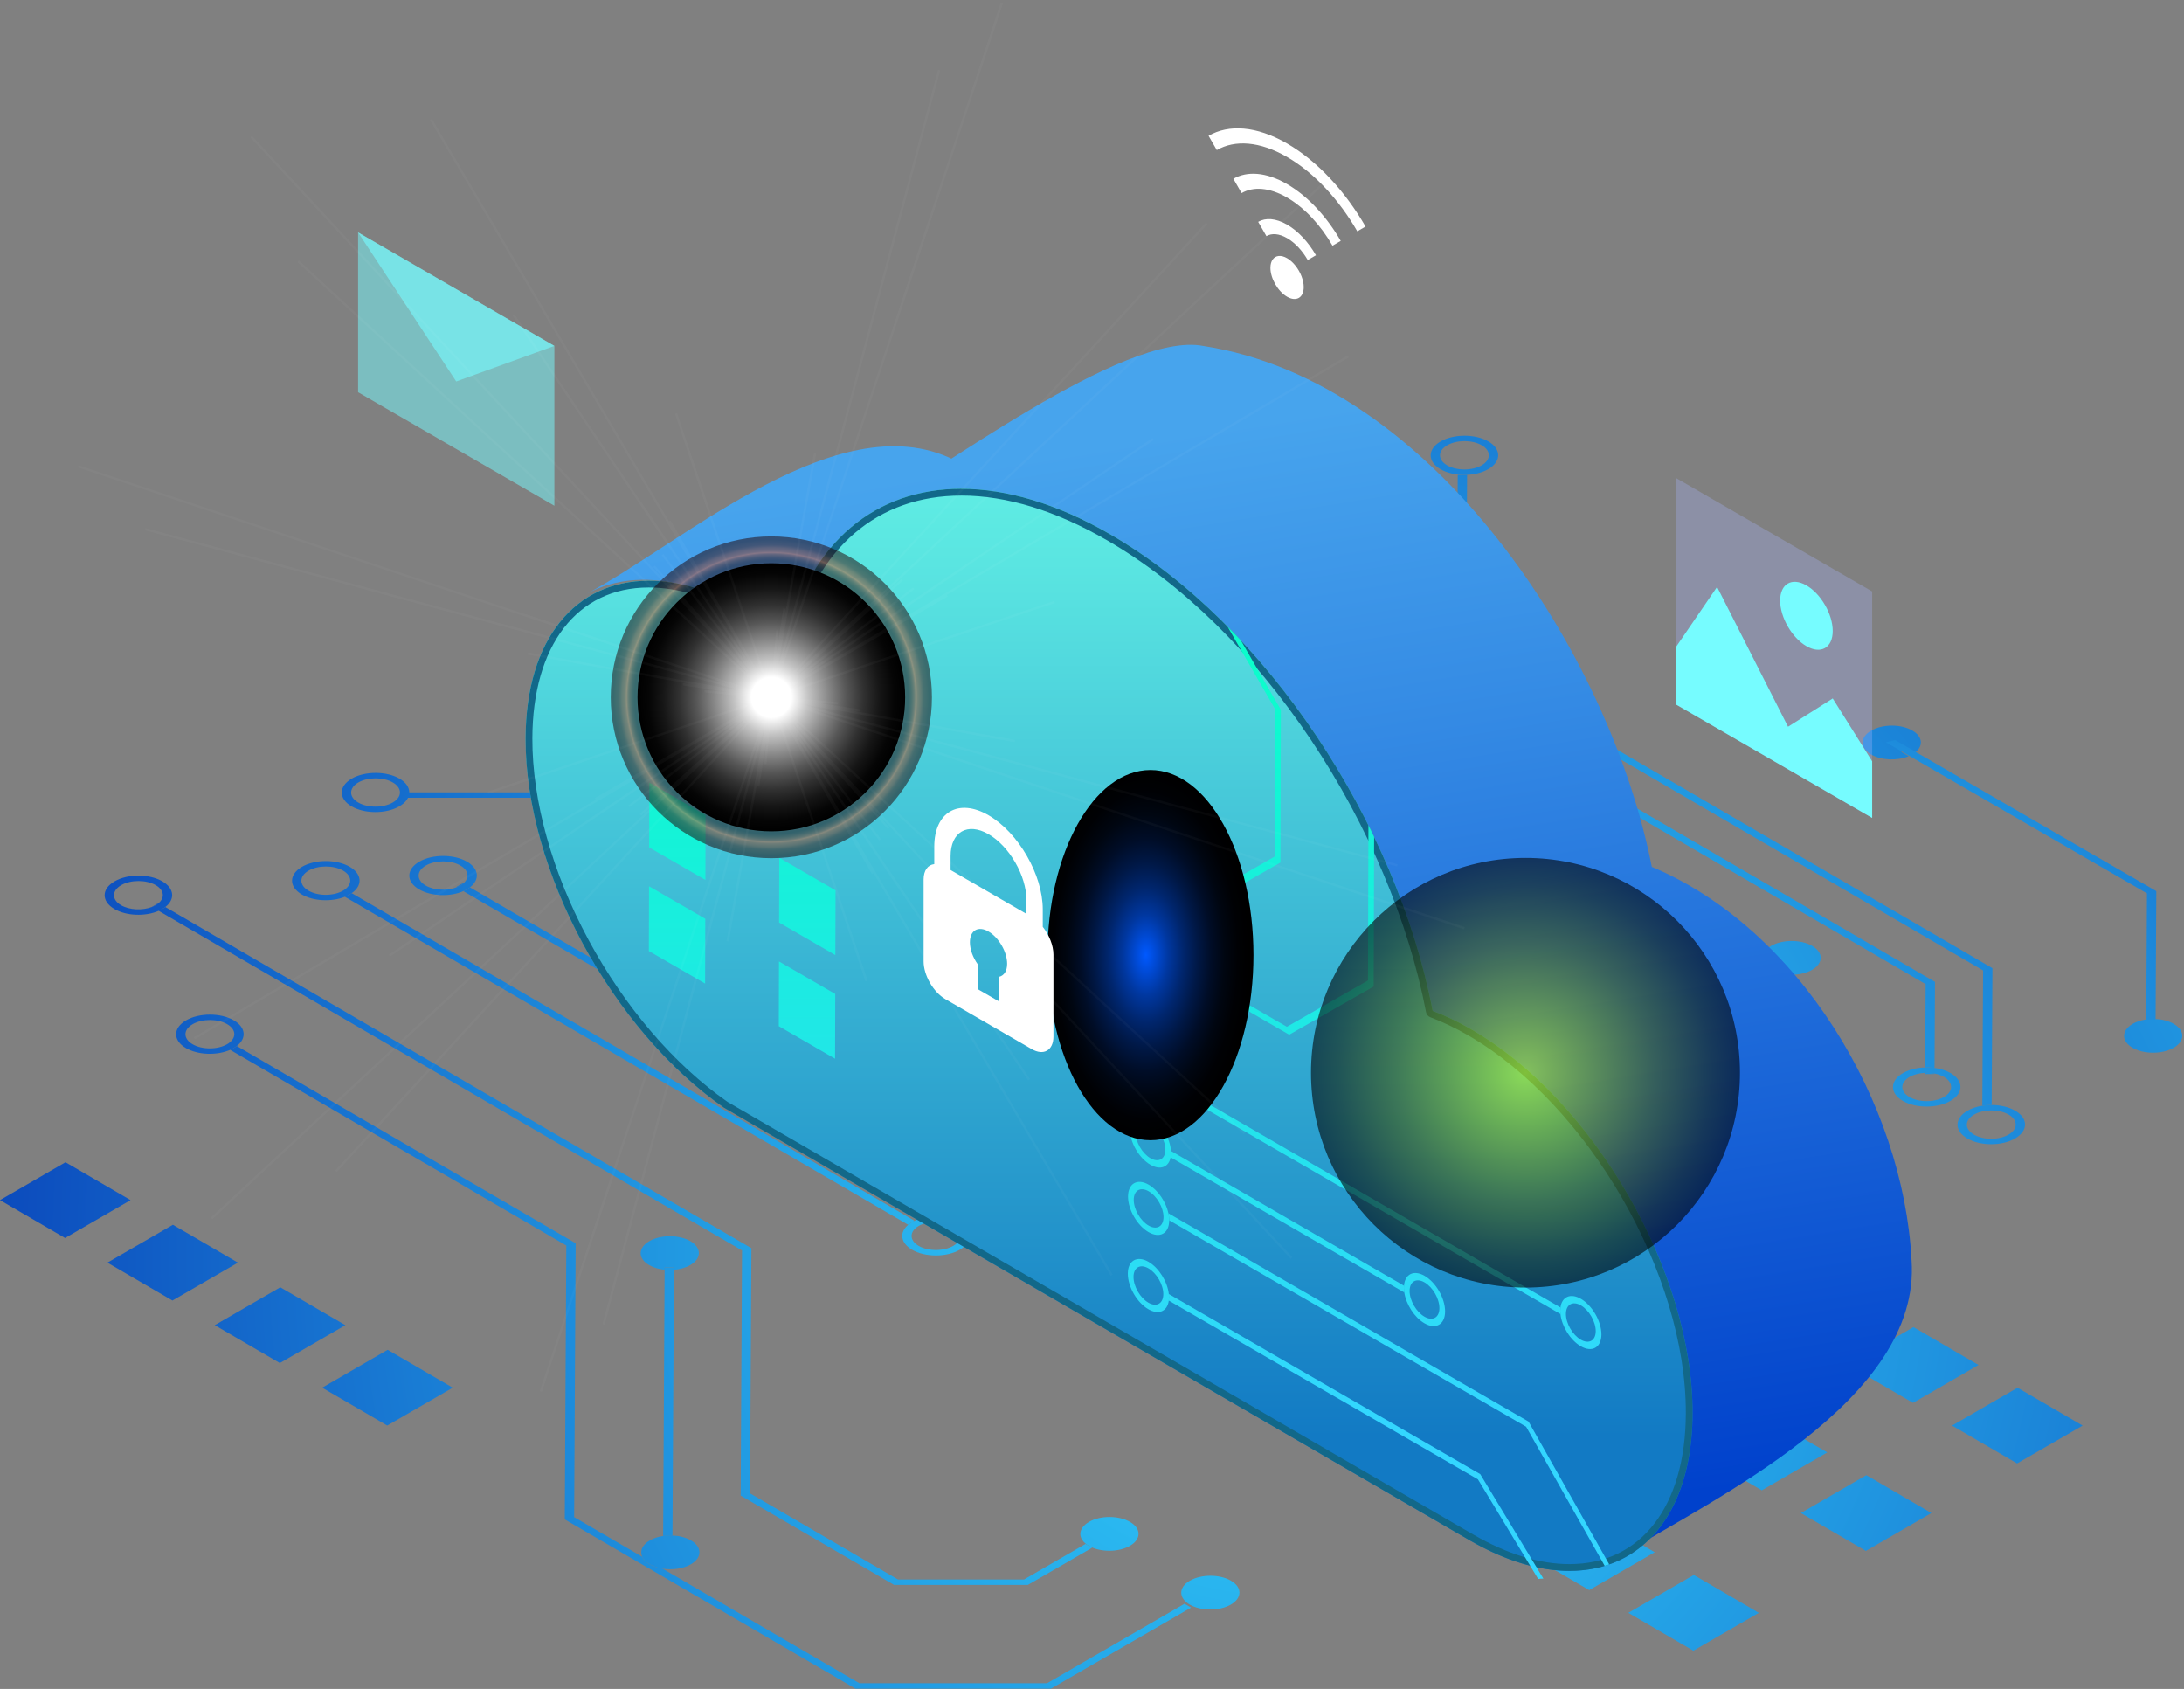 <svg width="723" height="559" viewBox="0 0 723 559" fill="none" xmlns="http://www.w3.org/2000/svg">
<rect x="0" y="0" width="723" height="559" fill="#808080" stroke="none"/>
<path d="M215.825 283.754C215.55 282.351 214.492 280.993 212.651 279.925C208.3 277.396 201.214 277.396 196.84 279.925C192.458 282.455 192.443 286.567 196.787 289.097C201.132 291.627 208.225 291.627 212.599 289.097C214.335 288.097 215.386 286.843 215.751 285.545C215.915 284.948 215.937 284.343 215.825 283.754ZM210.416 287.828C207.249 289.656 202.123 289.656 198.978 287.828C195.834 286 195.849 283.022 199.015 281.187C202.175 279.358 207.309 279.358 210.453 281.194C213.598 283.022 213.583 286 210.416 287.828Z" fill="url(#paint0_radial_84_23398)"/>
<path d="M500.806 378.273C496.693 375.878 490.106 375.759 485.709 377.9C485.463 378.02 485.218 378.147 484.987 378.273C484.472 378.572 484.018 378.893 483.623 379.229C480.672 381.751 481.105 385.221 484.934 387.452C489.286 389.982 496.38 389.982 500.753 387.452C505.127 384.922 505.15 380.803 500.806 378.273ZM498.578 386.184C495.411 388.012 490.284 388.012 487.133 386.184C483.996 384.355 484.011 381.378 487.17 379.549C490.337 377.714 495.471 377.714 498.615 379.542C501.759 381.378 501.744 384.355 498.578 386.184Z" fill="url(#paint1_radial_84_23398)"/>
<path d="M548.71 341.431C549.12 341.603 549.514 341.797 549.887 342.013C550.26 342.23 550.595 342.461 550.893 342.7L587.352 321.618L586.257 320.984L585.169 320.35L548.71 341.431Z" fill="url(#paint2_radial_84_23398)"/>
<path d="M362.987 191.04C359.21 193.226 359.195 196.764 362.95 198.943C366.698 201.129 372.793 201.129 376.571 198.943C380.349 196.756 380.371 193.219 376.623 191.04C372.875 188.853 366.765 188.853 362.995 191.04H362.987Z" fill="url(#paint3_radial_84_23398)"/>
<path d="M586.309 313.081C582.531 315.268 582.516 318.805 586.256 320.984C590.004 323.17 596.114 323.17 599.885 320.984C603.663 318.797 603.678 315.26 599.93 313.074C596.182 310.895 590.079 310.895 586.309 313.074V313.081Z" fill="url(#paint4_radial_84_23398)"/>
<path d="M536.273 342.013C532.496 344.2 532.481 347.737 536.221 349.916C539.969 352.103 546.079 352.103 549.85 349.916C553.247 347.953 553.598 344.886 550.893 342.7C550.595 342.461 550.259 342.23 549.887 342.013C549.514 341.797 549.119 341.603 548.71 341.431C544.954 339.857 539.671 340.051 536.266 342.013H536.273Z" fill="url(#paint5_radial_84_23398)"/>
<path d="M637.305 355.095V355.498H640.39V355.326C639.391 355.132 638.341 355.058 637.305 355.102V355.095Z" fill="url(#paint6_radial_84_23398)"/>
<path d="M667.132 367.624C664.986 366.378 662.162 365.744 659.331 365.729C658.295 365.729 657.252 365.804 656.239 365.968C654.435 366.251 652.737 366.811 651.321 367.624C646.947 370.154 646.925 374.274 651.269 376.803C655.613 379.333 662.706 379.333 667.08 376.803C671.454 374.274 671.476 370.154 667.132 367.624ZM664.904 375.535C661.738 377.363 656.604 377.363 653.459 375.535C650.322 373.706 650.337 370.729 653.504 368.901C656.663 367.072 661.797 367.072 664.934 368.901C668.086 370.729 668.064 373.706 664.904 375.535Z" fill="url(#paint7_radial_84_23398)"/>
<path d="M428.216 162.473C427.903 162.235 427.567 162.011 427.202 161.794C426.83 161.578 426.442 161.384 426.032 161.205C421.666 159.287 415.392 159.481 411.391 161.794C407.009 164.324 406.994 168.436 411.339 170.966C415.683 173.495 422.776 173.495 427.15 170.966C431.159 168.652 431.509 165.011 428.216 162.473ZM424.967 169.697C421.8 171.525 416.674 171.525 413.529 169.697C410.385 167.869 410.4 164.891 413.566 163.063C416.726 161.235 421.86 161.235 425.004 163.063C428.149 164.891 428.134 167.869 424.967 169.697Z" fill="url(#paint8_radial_84_23398)"/>
<path d="M540.655 410.4L562.189 422.937L583.872 410.4L562.331 397.863L540.655 410.4Z" fill="url(#paint9_radial_84_23398)"/>
<path d="M576.205 431.093L597.739 443.622L619.422 431.085L597.888 418.556L576.205 431.093Z" fill="url(#paint10_radial_84_23398)"/>
<path d="M611.755 451.779L633.296 464.316L654.972 451.779L633.438 439.242L611.755 451.779Z" fill="url(#paint11_radial_84_23398)"/>
<path d="M646.217 471.838L667.751 484.368L689.434 471.838L667.9 459.301L646.217 471.838Z" fill="url(#paint12_radial_84_23398)"/>
<path d="M490.59 439.347L512.131 451.884L533.807 439.347L512.273 426.81L490.59 439.347Z" fill="url(#paint13_radial_84_23398)"/>
<path d="M526.14 460.04L547.674 472.569L569.357 460.032L547.823 447.503L526.14 460.04Z" fill="url(#paint14_radial_84_23398)"/>
<path d="M561.69 480.726L583.231 493.263L604.907 480.726L583.373 468.189L561.69 480.726Z" fill="url(#paint15_radial_84_23398)"/>
<path d="M596.159 500.785L617.686 513.322L639.369 500.785L617.835 488.248L596.159 500.785Z" fill="url(#paint16_radial_84_23398)"/>
<path d="M492.728 146.108C488.377 143.586 481.283 143.586 476.909 146.108C472.536 148.638 472.513 152.757 476.857 155.287C481.201 157.817 488.302 157.817 492.676 155.287C497.05 152.757 497.072 148.638 492.728 146.108ZM490.493 154.018C487.326 155.847 482.2 155.847 479.055 154.018C475.911 152.183 475.926 149.205 479.085 147.377C482.252 145.548 487.386 145.548 490.53 147.377C493.675 149.205 493.66 152.183 490.493 154.018Z" fill="url(#paint17_radial_84_23398)"/>
<path d="M378.091 220.308C374.313 222.494 374.298 226.031 378.046 228.218C381.794 230.404 387.904 230.404 391.675 228.218C395.453 226.031 395.467 222.494 391.712 220.315C387.957 218.136 381.861 218.129 378.091 220.315V220.308Z" fill="url(#paint18_radial_84_23398)"/>
<path d="M434.102 232.427C430.324 234.613 430.309 238.15 434.065 240.329C437.813 242.516 443.915 242.516 447.686 240.329C451.463 238.143 451.478 234.606 447.73 232.419C443.982 230.233 437.872 230.233 434.102 232.419V232.427Z" fill="url(#paint19_radial_84_23398)"/>
<path d="M346.61 245.128C347.019 245.299 347.414 245.493 347.787 245.71C348.159 245.926 348.487 246.158 348.785 246.396L378.687 229.106L376.511 227.837L346.61 245.128Z" fill="url(#paint20_radial_84_23398)"/>
<path d="M619.467 241.807C615.689 243.994 615.667 247.531 619.415 249.71C622.79 251.672 628.08 251.874 631.858 250.292L629.392 248.859L631.59 247.59L634.056 249.023C636.783 246.837 636.463 243.77 633.088 241.807C629.34 239.62 623.237 239.628 619.467 241.807Z" fill="url(#paint21_radial_84_23398)"/>
<path d="M399.484 258.478C399.893 258.65 400.288 258.844 400.661 259.06C401.034 259.277 401.361 259.508 401.659 259.747L433.916 241.098L431.74 239.829L399.484 258.478Z" fill="url(#paint22_radial_84_23398)"/>
<path d="M132.252 257.702C127.901 255.18 120.807 255.18 116.433 257.702C112.059 260.232 112.037 264.351 116.381 266.881C120.725 269.411 127.826 269.411 132.2 266.881C136.574 264.351 136.596 260.232 132.252 257.702ZM130.017 265.612C126.857 267.441 121.723 267.441 118.579 265.612C115.442 263.784 115.457 260.806 118.616 258.978C121.776 257.15 126.91 257.15 130.054 258.978C133.198 260.806 133.183 263.784 130.017 265.612Z" fill="url(#paint23_radial_84_23398)"/>
<path d="M387.033 259.06C383.255 261.247 383.24 264.784 386.988 266.971C390.736 269.157 396.846 269.157 400.616 266.971C404.021 265.001 404.372 261.933 401.659 259.747C401.361 259.508 401.026 259.277 400.661 259.06C400.296 258.844 399.893 258.65 399.484 258.478C395.728 256.896 390.43 257.09 387.033 259.06Z" fill="url(#paint24_radial_84_23398)"/>
<path d="M458.132 259.777C454.355 261.963 454.332 265.5 458.08 267.679C458.244 267.776 458.416 267.866 458.587 267.956C459.414 268.373 460.33 268.694 461.299 268.918C464.764 269.724 468.884 269.314 471.709 267.679C475.486 265.493 475.501 261.956 471.753 259.769C468.005 257.583 461.903 257.59 458.132 259.769V259.777Z" fill="url(#paint25_radial_84_23398)"/>
<path d="M513.629 270.784C509.852 272.97 509.829 276.507 513.577 278.686C517.325 280.873 523.435 280.873 527.205 278.686C530.983 276.5 530.998 272.963 527.25 270.776C523.502 268.59 517.4 268.597 513.629 270.776V270.784Z" fill="url(#paint26_radial_84_23398)"/>
<path d="M422.091 289.059C422.508 289.231 422.903 289.425 423.275 289.642C423.648 289.858 423.976 290.089 424.274 290.328L461.307 268.918C460.338 268.694 459.414 268.373 458.594 267.956L422.091 289.059Z" fill="url(#paint27_radial_84_23398)"/>
<path d="M154.613 285.194C150.269 282.664 143.168 282.664 138.794 285.194C134.421 287.724 134.398 291.843 138.742 294.365C142.721 296.686 148.995 296.88 153.384 294.955C153.794 294.783 154.189 294.582 154.561 294.365C154.934 294.156 155.269 293.925 155.582 293.694C158.905 291.149 158.585 287.507 154.613 285.194ZM153.369 292.403C153.086 292.649 152.758 292.888 152.378 293.104C152.005 293.321 151.603 293.507 151.178 293.671C148.026 294.903 143.712 294.716 140.933 293.104C137.796 291.276 137.811 288.298 140.978 286.463C144.137 284.634 149.271 284.634 152.415 286.463C155.187 288.082 155.5 290.582 153.369 292.403Z" fill="url(#paint28_radial_84_23398)"/>
<path d="M153.227 292.321L151.037 293.589L151.186 293.679C151.61 293.515 152.013 293.321 152.385 293.104C152.758 292.888 153.093 292.656 153.376 292.41L153.227 292.321Z" fill="url(#paint29_radial_84_23398)"/>
<path d="M50.311 300.186C50.736 300.022 51.138 299.828 51.518 299.611C51.891 299.395 52.226 299.164 52.509 298.917L52.479 298.895L50.281 300.164L50.311 300.179V300.186Z" fill="url(#paint30_radial_84_23398)"/>
<path d="M409.647 289.649C405.869 291.835 405.854 295.373 409.602 297.559C413.35 299.746 419.453 299.738 423.223 297.559C426.628 295.589 426.979 292.522 424.274 290.343C423.976 290.104 423.64 289.873 423.275 289.656C422.903 289.44 422.508 289.246 422.091 289.074C418.335 287.5 413.045 287.694 409.647 289.656V289.649Z" fill="url(#paint31_radial_84_23398)"/>
<path d="M471.314 300.596C472.23 300.858 473.087 301.216 473.854 301.656L513.584 278.687L511.401 277.418L471.314 300.596Z" fill="url(#paint32_radial_84_23398)"/>
<path d="M53.746 291.701C49.402 289.179 42.308 289.171 37.934 291.701C33.56 294.231 33.538 298.35 37.882 300.873C41.861 303.186 48.135 303.387 52.524 301.47C52.934 301.29 53.329 301.089 53.701 300.873C54.074 300.664 54.409 300.432 54.722 300.201C58.045 297.656 57.717 294.022 53.746 291.701ZM52.509 298.91C52.226 299.156 51.898 299.395 51.518 299.611C51.145 299.828 50.736 300.014 50.311 300.186C47.159 301.41 42.845 301.223 40.073 299.611C36.936 297.783 36.951 294.806 40.117 292.97C43.277 291.141 48.411 291.141 51.555 292.97C54.327 294.589 54.64 297.089 52.509 298.91Z" fill="url(#paint33_radial_84_23398)"/>
<path d="M460.226 301.656C456.448 303.843 456.426 307.38 460.174 309.559C463.922 311.745 470.032 311.745 473.802 309.559C477.573 307.38 477.595 303.835 473.855 301.656C473.087 301.208 472.23 300.858 471.314 300.597C467.715 299.567 463.237 299.917 460.226 301.656Z" fill="url(#paint34_radial_84_23398)"/>
<path d="M530.096 301.656C526.691 303.626 526.341 306.693 529.046 308.872C529.344 309.111 529.679 309.343 530.044 309.559C530.417 309.775 530.812 309.969 531.229 310.141C534.984 311.716 540.275 311.522 543.673 309.559C547.45 307.373 547.465 303.835 543.717 301.649C539.969 299.462 533.867 299.47 530.096 301.649V301.656Z" fill="url(#paint35_radial_84_23398)"/>
<path d="M492.475 330.021C492.885 330.193 493.28 330.387 493.652 330.603C494.025 330.819 494.36 331.051 494.658 331.29L531.229 310.141C530.812 309.969 530.417 309.775 530.044 309.559C529.672 309.342 529.336 309.111 529.046 308.872L492.475 330.021Z" fill="url(#paint36_radial_84_23398)"/>
<path d="M480.024 330.611C476.246 332.797 476.224 336.334 479.972 338.513C483.72 340.7 489.83 340.7 493.6 338.513C496.998 336.551 497.356 333.484 494.651 331.297C494.353 331.058 494.018 330.827 493.645 330.611C493.272 330.394 492.877 330.2 492.468 330.029C488.712 328.454 483.422 328.648 480.017 330.618L480.024 330.611Z" fill="url(#paint37_radial_84_23398)"/>
<path d="M77.411 337.715C73.067 335.185 65.973 335.185 61.599 337.715C57.225 340.245 57.203 344.357 61.547 346.886C65.519 349.2 71.8 349.394 76.189 347.476C76.599 347.297 76.986 347.103 77.359 346.886C77.731 346.67 78.074 346.446 78.379 346.207C81.71 343.67 81.39 340.028 77.411 337.715ZM75.175 345.618C72.016 347.446 66.882 347.446 63.745 345.618C60.601 343.782 60.616 340.804 63.775 338.984C66.942 337.148 72.076 337.148 75.22 338.984C78.365 340.804 78.342 343.782 75.175 345.618Z" fill="url(#paint38_radial_84_23398)"/>
<path d="M386.273 179.533L637.469 325.73L637.312 353.297C638.348 353.267 639.391 353.319 640.405 353.461L640.569 324.991L388.463 178.264L386.273 179.533Z" fill="url(#paint39_radial_84_23398)"/>
<path d="M133.869 262.247V264.038H337.094L504.829 361.662C505.031 361.528 505.239 361.393 505.455 361.266C505.984 360.961 506.551 360.692 507.147 360.461L338.383 262.239H133.869V262.247Z" fill="url(#paint40_radial_84_23398)"/>
<path d="M482.573 157.182L482.23 219.77L656.492 321.193L656.239 365.96C657.252 365.796 658.288 365.722 659.331 365.729L659.584 320.454L485.322 219.031L485.672 157.19H482.573V157.182Z" fill="url(#paint41_radial_84_23398)"/>
<path d="M624.295 245.688L710.737 295.694L710.484 340.461C711.497 340.297 712.533 340.222 713.576 340.23L713.829 294.955L627.387 244.949L624.295 245.695V245.688Z" fill="url(#paint42_radial_84_23398)"/>
<path d="M645.755 355.185C644.235 354.297 642.372 353.722 640.405 353.461C639.391 353.319 638.356 353.267 637.32 353.297C634.637 353.371 631.992 353.998 629.943 355.185C625.569 357.714 625.547 361.826 629.891 364.356C634.235 366.886 641.329 366.886 645.702 364.356C650.076 361.826 650.099 357.714 645.755 355.185ZM643.527 363.087C640.36 364.923 635.226 364.923 632.082 363.087C628.937 361.267 628.96 358.289 632.126 356.453C633.564 355.618 635.42 355.17 637.305 355.095C638.348 355.058 639.399 355.132 640.397 355.319C641.552 355.543 642.64 355.923 643.557 356.453C646.701 358.289 646.686 361.267 643.527 363.087Z" fill="url(#paint43_radial_84_23398)"/>
<path d="M521.274 361.274C517.452 359.05 511.498 358.782 507.147 360.468C506.551 360.699 505.984 360.968 505.455 361.274C505.239 361.401 505.03 361.528 504.829 361.662C501.096 364.214 501.283 368.042 505.403 370.445C509.755 372.975 516.848 372.975 521.222 370.445C525.596 367.916 525.618 363.804 521.274 361.274ZM519.046 369.177C515.88 371.013 510.746 371.013 507.601 369.177C504.457 367.348 504.472 364.371 507.638 362.543C510.805 360.714 515.932 360.714 519.076 362.543C522.221 364.371 522.206 367.348 519.046 369.177Z" fill="url(#paint44_radial_84_23398)"/>
<path d="M215.825 283.754C215.944 284.351 215.915 284.955 215.751 285.545H322.654L483.63 379.229C484.025 378.893 484.48 378.572 484.994 378.273C485.225 378.139 485.463 378.012 485.709 377.893L323.943 283.746H215.825V283.754Z" fill="url(#paint45_radial_84_23398)"/>
<path d="M114.161 296.82L300.65 405.377C301.038 405.049 301.477 404.743 301.977 404.452C302.223 404.31 302.483 404.176 302.744 404.049L116.441 295.619C116.217 295.776 115.986 295.917 115.74 296.067C115.249 296.35 114.719 296.604 114.161 296.828V296.82Z" fill="url(#paint46_radial_84_23398)"/>
<path d="M0 397.213L21.541 409.75L43.217 397.213L21.683 384.676L0 397.213Z" fill="url(#paint47_radial_84_23398)"/>
<path d="M155.582 293.694C155.277 293.932 154.934 294.156 154.561 294.373C154.189 294.589 153.794 294.783 153.391 294.962L300.695 380.699H374.425L426.129 410.795C426.308 410.676 426.487 410.564 426.681 410.452C427.24 410.131 427.836 409.847 428.469 409.608L375.722 378.908H301.984L155.582 293.701V293.694Z" fill="url(#paint48_radial_84_23398)"/>
<path d="M442.492 410.444C438.699 408.235 432.813 407.952 428.469 409.601C427.836 409.84 427.232 410.123 426.681 410.444C426.487 410.556 426.301 410.668 426.122 410.787C422.314 413.332 422.478 417.198 426.628 419.616C430.973 422.145 438.066 422.145 442.44 419.616C446.814 417.086 446.836 412.974 442.492 410.444ZM440.257 418.347C437.09 420.175 431.964 420.175 428.819 418.347C425.868 416.631 425.697 413.899 428.312 412.056C428.484 411.937 428.663 411.825 428.856 411.713C429.423 411.384 430.049 411.116 430.712 410.907C433.782 409.937 437.709 410.205 440.294 411.713C443.439 413.541 443.424 416.519 440.257 418.347Z" fill="url(#paint49_radial_84_23398)"/>
<path d="M430.712 410.907C430.049 411.116 429.423 411.385 428.856 411.713C428.663 411.825 428.476 411.944 428.312 412.064L428.529 412.191L430.727 410.922H430.712V410.907Z" fill="url(#paint50_radial_84_23398)"/>
<path d="M317.788 404.459C313.69 402.071 307.148 401.937 302.752 404.049C302.483 404.176 302.23 404.31 301.977 404.452C301.477 404.743 301.038 405.056 300.65 405.377C297.655 407.907 298.08 411.392 301.924 413.631C306.269 416.161 313.37 416.161 317.743 413.631C322.117 411.101 322.132 406.989 317.788 404.459ZM315.568 412.362C312.401 414.19 307.267 414.19 304.123 412.362C300.978 410.534 300.993 407.556 304.16 405.728C307.327 403.9 312.453 403.9 315.597 405.728C318.742 407.556 318.727 410.534 315.568 412.362Z" fill="url(#paint51_radial_84_23398)"/>
<path d="M214.931 410.81C211.153 412.996 211.139 416.534 214.887 418.713C216.34 419.556 218.135 420.078 220.02 420.265V419.504H223.12V420.287C225.087 420.116 226.987 419.593 228.507 418.713C232.285 416.526 232.3 412.989 228.552 410.802C224.804 408.623 218.702 408.623 214.924 410.802L214.931 410.81Z" fill="url(#paint52_radial_84_23398)"/>
<path d="M35.557 417.907L57.084 430.444L78.767 417.907L57.233 405.37L35.557 417.907Z" fill="url(#paint53_radial_84_23398)"/>
<path d="M106.657 459.294L128.191 471.823L149.874 459.294L128.333 446.757L106.657 459.294Z" fill="url(#paint54_radial_84_23398)"/>
<path d="M220.028 419.504L220.02 420.265L219.529 508.374H222.613L223.12 420.287V419.511L220.028 419.504Z" fill="url(#paint55_radial_84_23398)"/>
<path d="M360.484 503.733C356.706 505.919 356.684 509.457 360.432 511.636C364.18 513.822 370.29 513.822 374.06 511.636C377.838 509.449 377.853 505.912 374.097 503.733C370.349 501.546 364.254 501.546 360.476 503.733H360.484Z" fill="url(#paint56_radial_84_23398)"/>
<path d="M215.117 509.837C212.577 511.307 211.734 513.397 212.606 515.27C213.031 516.18 213.851 517.031 215.073 517.747C216.295 518.464 217.77 518.941 219.335 519.188C222.561 519.695 226.16 519.217 228.701 517.747C232.479 515.561 232.494 512.024 228.738 509.845C227.032 508.852 224.849 508.315 222.613 508.218V508.375H219.566C217.934 508.613 216.392 509.098 215.11 509.837H215.117Z" fill="url(#paint57_radial_84_23398)"/>
<path d="M706.006 338.879C703.465 340.349 702.623 342.439 703.494 344.312C703.919 345.222 704.739 346.073 705.961 346.789C707.183 347.506 708.658 347.983 710.223 348.23C713.449 348.737 717.048 348.259 719.589 346.789C723.367 344.603 723.382 341.066 719.626 338.887C717.92 337.894 715.737 337.357 713.501 337.26V337.416H710.454C708.822 337.655 707.28 338.14 705.998 338.879H706.006Z" fill="url(#paint58_radial_84_23398)"/>
<path d="M245.645 413.87L245.191 495.009L295.971 524.568H340.269L361.527 512.277L360.432 511.643L359.344 511.009L338.995 522.777H297.268L248.29 494.27L248.752 413.131L54.722 300.201C54.416 300.44 54.074 300.664 53.701 300.88C53.329 301.096 52.934 301.29 52.524 301.47L245.645 413.87Z" fill="url(#paint59_radial_84_23398)"/>
<path d="M393.888 523.172C390.11 525.359 390.095 528.896 393.843 531.083C397.591 533.262 403.694 533.262 407.464 531.083C411.242 528.896 411.257 525.359 407.509 523.18C403.761 520.993 397.658 520.993 393.888 523.18V523.172Z" fill="url(#paint60_radial_84_23398)"/>
<path d="M76.189 347.476L187.473 412.243L186.967 502.897L283.207 558.91H347.891L394.298 532.075L392.114 530.807L346.617 557.112H284.503L219.327 519.18C217.763 518.934 216.287 518.456 215.065 517.74C213.843 517.023 213.016 516.173 212.599 515.262L190.066 502.143L190.573 411.496L78.387 346.2C78.082 346.439 77.739 346.662 77.366 346.879C76.994 347.095 76.599 347.289 76.196 347.468L76.189 347.476Z" fill="url(#paint61_radial_84_23398)"/>
<path d="M326.387 218.822L328.563 220.091L363.308 200.002L361.132 198.733L326.387 218.822Z" fill="url(#paint62_radial_84_23398)"/>
<path d="M115.785 286.888C111.441 284.358 104.347 284.358 99.973 286.888C95.6 289.418 95.577 293.529 99.921 296.059C103.781 298.305 109.794 298.559 114.161 296.82C114.719 296.604 115.248 296.35 115.74 296.059C115.986 295.917 116.225 295.768 116.441 295.619C120.099 293.074 119.883 289.276 115.785 286.888ZM113.564 294.791C110.398 296.626 105.264 296.626 102.119 294.791C98.975 292.97 98.99 289.992 102.157 288.156C105.323 286.328 110.45 286.328 113.594 288.156C116.739 289.992 116.724 292.97 113.564 294.791Z" fill="url(#paint63_radial_84_23398)"/>
<path d="M334.151 245.71C330.373 247.896 330.358 251.434 334.106 253.62C337.854 255.807 343.964 255.807 347.735 253.62C351.14 251.65 351.49 248.583 348.778 246.396C348.48 246.158 348.144 245.926 347.779 245.71C347.407 245.493 347.012 245.299 346.602 245.128C342.847 243.546 337.549 243.74 334.151 245.71Z" fill="url(#paint64_radial_84_23398)"/>
<path d="M312.952 219.972C309.174 222.158 309.16 225.695 312.908 227.882C316.655 230.069 322.758 230.061 326.528 227.882C330.306 225.695 330.329 222.158 326.581 219.979C322.833 217.793 316.723 217.793 312.952 219.979V219.972Z" fill="url(#paint65_radial_84_23398)"/>
<path d="M469.026 493.061L490.56 505.598L512.236 493.061L490.702 480.532L469.026 493.061Z" fill="url(#paint66_radial_84_23398)"/>
<path d="M433.469 472.375L455.01 484.905L476.686 472.375L455.144 459.838L433.469 472.375Z" fill="url(#paint67_radial_84_23398)"/>
<path d="M539.038 533.814L560.572 546.344L582.248 533.814L560.714 521.277L539.038 533.814Z" fill="url(#paint68_radial_84_23398)"/>
<path d="M504.576 513.755L526.11 526.292L547.786 513.755L526.252 501.225L504.576 513.755Z" fill="url(#paint69_radial_84_23398)"/>
<path d="M71.1 438.6L92.641 451.137L114.325 438.6L92.783 426.063L71.1 438.6Z" fill="url(#paint70_radial_84_23398)"/>
<path d="M317.669 153.182C278.945 131.519 226.145 179.921 193.546 196.875C215.185 184.794 240.772 196.786 258.61 210.673L333.033 163.287C328.063 159.406 323.049 156.07 317.669 153.175V153.182Z" fill="url(#paint71_linear_84_23398)"/>
<path d="M632.804 417.063C630.107 365.013 595.63 307.432 546.817 286.903C532.921 216.046 474.324 126.206 398.381 114.512C372.145 109.355 308.832 157.623 287.365 168.928C319.003 151.13 356.855 168.212 383.188 188.271C428.871 224.113 460.725 277.493 472.394 334.29C506.334 347.961 530.789 379.475 545.64 412.086C560.125 441.414 567.524 497.546 536.989 514.658C566.794 496.203 636.172 463.555 632.804 417.056V417.063Z" fill="url(#paint72_linear_84_23398)"/>
<path d="M367.667 176.921C316.089 147.093 272.664 162.846 260.503 210.979C256.353 207.733 252.083 204.83 247.724 202.308C207.137 178.838 174.128 197.681 174.002 244.381C173.875 288.149 202.659 340.842 239.669 366.624L486.589 509.837C527.176 533.307 560.185 514.464 560.311 467.756C560.446 421.048 527.653 364.162 487.066 340.7C482.707 338.177 478.437 336.148 474.279 334.595C462.424 272.582 419.237 206.748 367.66 176.921H367.667Z" fill="url(#paint73_linear_84_23398)"/>
<g style="mix-blend-mode:color-dodge">
<path d="M318.22 164.018C333.257 164.018 349.516 169.01 366.542 178.853C391.302 193.174 414.639 216.017 434.013 244.926C452.827 272.993 466.351 304.984 472.089 335.006C472.238 335.775 472.767 336.409 473.504 336.685C477.58 338.215 481.768 340.215 485.955 342.633C525.857 365.707 558.217 421.832 558.083 467.749C557.994 498.554 543.241 517.688 519.568 517.688C509.673 517.688 498.95 514.389 487.714 507.897L240.876 364.729C223.202 352.394 206.869 333.387 194.88 311.178C182.801 288.806 176.177 265.083 176.237 244.382C176.326 213.576 191.08 194.443 214.752 194.443C224.648 194.443 235.37 197.741 246.606 204.241C250.816 206.674 255.026 209.532 259.125 212.741C259.519 213.054 260.011 213.218 260.503 213.218C260.749 213.218 260.987 213.181 261.226 213.099C261.941 212.853 262.485 212.263 262.671 211.532C270.301 181.346 290.554 164.026 318.228 164.026M318.22 161.779C289.883 161.779 268.468 179.413 260.496 210.972C256.345 207.726 252.076 204.823 247.717 202.301C235.869 195.45 224.67 192.204 214.745 192.204C190.663 192.204 174.091 211.3 173.994 244.374C173.867 288.142 202.652 340.834 239.662 366.617L486.581 509.83C498.429 516.68 509.628 519.926 519.553 519.926C543.635 519.926 560.207 500.83 560.304 467.756C560.438 421.048 527.645 364.162 487.058 340.7C482.699 338.178 478.43 336.148 474.272 334.596C462.417 272.582 419.229 206.748 367.652 176.921C349.888 166.652 333.093 161.787 318.213 161.787L318.22 161.779Z" fill="#126889"/>
</g>
<g style="mix-blend-mode:screen">
<path d="M386.928 428.287C386.481 424.213 383.635 419.616 380.2 417.631C376.437 415.459 373.367 417.213 373.36 421.526C373.345 425.862 376.392 431.145 380.155 433.317C383.59 435.302 386.452 434.011 386.921 430.466C386.966 430.13 386.988 429.78 386.988 429.414C386.995 429.048 386.973 428.668 386.928 428.287ZM380.155 431.145C377.443 429.578 375.237 425.75 375.245 422.623C375.252 419.496 377.473 418.228 380.192 419.802C382.912 421.369 385.118 425.198 385.11 428.324C385.095 431.451 382.882 432.72 380.155 431.145Z" fill="url(#paint74_linear_84_23398)"/>
<path d="M490.016 487.898L510.932 522.486C510.224 522.494 509.695 522.509 509.211 522.62L489.264 489.644L386.921 430.466C386.966 430.138 386.988 429.787 386.988 429.414C386.988 429.048 386.966 428.668 386.928 428.295L490.016 487.905V487.898Z" fill="url(#paint75_linear_84_23398)"/>
<path d="M532.727 517.785C532.235 517.956 531.736 518.121 531.229 518.27L505.209 472.211L387.062 403.9C387.062 403.146 386.973 402.37 386.802 401.579L506.014 470.51L532.727 517.785Z" fill="url(#paint76_linear_84_23398)"/>
<path d="M471.597 422.272C468.028 420.205 465.077 421.69 464.786 425.548C464.764 425.75 464.757 425.959 464.757 426.175C464.757 426.697 464.801 427.235 464.883 427.78C465.494 431.735 468.251 436.055 471.552 437.966C475.315 440.137 478.378 438.384 478.392 434.063C478.407 429.735 475.36 424.444 471.597 422.272ZM471.56 435.787C468.84 434.22 466.634 430.391 466.642 427.265C466.649 424.13 468.87 422.869 471.589 424.444C474.309 426.011 476.515 429.839 476.507 432.966C476.492 436.093 474.279 437.361 471.56 435.787Z" fill="url(#paint77_linear_84_23398)"/>
<path d="M523.353 429.884C519.911 427.892 517.049 429.19 516.58 432.742C516.535 433.071 516.513 433.421 516.513 433.787C516.505 434.153 516.528 434.533 516.573 434.906C517.02 438.988 519.866 443.585 523.308 445.578C527.064 447.749 530.126 445.996 530.141 441.667C530.149 437.347 527.109 432.056 523.353 429.884ZM523.308 443.399C520.589 441.824 518.383 438.003 518.391 434.876C518.406 431.742 520.619 430.481 523.346 432.048C526.058 433.623 528.264 437.444 528.256 440.578C528.249 443.705 526.028 444.973 523.308 443.399Z" fill="url(#paint78_linear_84_23398)"/>
<path d="M386.802 401.579C385.997 397.833 383.374 393.907 380.267 392.109C376.511 389.937 373.442 391.691 373.427 396.019C373.419 400.34 376.467 405.631 380.222 407.803C383.985 409.974 387.055 408.228 387.062 403.9C387.062 403.146 386.973 402.37 386.802 401.579ZM380.23 405.631C377.517 404.056 375.312 400.236 375.319 397.109C375.327 393.982 377.547 392.713 380.259 394.288C382.987 395.863 385.192 399.683 385.177 402.81C385.17 405.937 382.949 407.206 380.23 405.631Z" fill="url(#paint79_linear_84_23398)"/>
<path d="M387.651 380.945C387.375 376.758 384.447 371.878 380.878 369.818C377.115 367.639 374.045 369.393 374.038 373.721C374.023 378.042 377.07 383.333 380.833 385.504C384.134 387.415 386.906 386.295 387.532 383.057C387.621 382.609 387.666 382.124 387.673 381.602C387.673 381.385 387.666 381.169 387.651 380.945ZM380.833 383.333C378.121 381.758 375.915 377.937 375.923 374.811C375.93 371.676 378.151 370.415 380.87 371.982C383.583 373.557 385.788 377.378 385.781 380.512C385.773 383.639 383.553 384.9 380.833 383.333Z" fill="url(#paint80_linear_84_23398)"/>
<path d="M464.786 425.548C464.771 425.75 464.764 425.959 464.764 426.175C464.764 426.698 464.809 427.235 464.891 427.78L387.539 383.057C387.629 382.609 387.673 382.124 387.673 381.602C387.673 381.385 387.673 381.169 387.651 380.945L464.786 425.548Z" fill="url(#paint81_linear_84_23398)"/>
<path d="M516.58 432.742C516.535 433.07 516.513 433.421 516.513 433.787C516.513 434.153 516.535 434.533 516.573 434.906L387.666 360.371C387.711 360.043 387.733 359.692 387.733 359.326C387.733 358.96 387.711 358.58 387.673 358.207L516.58 432.742Z" fill="url(#paint82_linear_84_23398)"/>
<path d="M387.673 358.207C387.219 354.125 384.38 349.528 380.938 347.536C377.182 345.364 374.112 347.118 374.097 351.438C374.097 355.767 377.137 361.058 380.893 363.229C384.335 365.214 387.197 363.923 387.666 360.371C387.711 360.043 387.733 359.692 387.733 359.326C387.733 358.961 387.711 358.58 387.673 358.207ZM380.9 361.058C378.181 359.483 375.975 355.662 375.99 352.535C375.997 349.401 378.218 348.133 380.93 349.707C383.65 351.274 385.855 355.103 385.848 358.237C385.833 361.356 383.613 362.625 380.9 361.058Z" fill="url(#paint83_linear_84_23398)"/>
<path d="M380.505 307.858C383.747 309.731 386.369 314.283 386.362 318.014C386.355 321.745 383.709 323.245 380.468 321.372C377.227 319.499 374.604 314.954 374.619 311.223C374.626 307.492 377.264 305.977 380.505 307.858Z" fill="url(#paint84_linear_84_23398)"/>
<path d="M380.602 274.605C383.844 276.478 386.466 281.022 386.459 284.761C386.451 288.492 383.806 290 380.565 288.127C377.324 286.253 374.701 281.701 374.716 277.97C374.723 274.239 377.361 272.731 380.602 274.612V274.605Z" fill="url(#paint85_linear_84_23398)"/>
<path d="M454.891 276.955L454.75 326.506L426.778 342.468L386.906 319.409V317.238L426.003 339.842L452.864 324.514L453.013 273.127C453.647 274.396 454.273 275.672 454.891 276.955Z" fill="url(#paint86_linear_84_23398)"/>
<path d="M424.021 234.927L423.879 285.477L404.722 296.41L386.451 285.851V284.761V283.679L403.939 293.791L421.986 283.485L422.128 234.733L406.339 207.345C407.829 208.845 409.304 210.382 410.757 211.935C410.757 211.935 410.765 211.95 410.772 211.957L424.013 234.927H424.021Z" fill="url(#paint87_linear_84_23398)"/>
<path d="M233.679 234.419L233.619 255.851L214.991 245.083L215.051 223.643L233.679 234.419Z" fill="url(#paint88_linear_84_23398)"/>
<path d="M233.582 269.799L233.522 291.239L214.894 280.47L214.954 259.031L233.582 269.799Z" fill="url(#paint89_linear_84_23398)"/>
<path d="M233.485 304.104L233.425 325.544L214.797 314.768L214.857 293.335L233.485 304.104Z" fill="url(#paint90_linear_84_23398)"/>
<path d="M276.799 223.904L276.739 245.344L258.111 234.568L258.171 213.129L276.799 223.904Z" fill="url(#paint91_linear_84_23398)"/>
<path d="M276.605 294.679L276.538 316.118L257.91 305.343L257.97 283.903L276.605 294.679Z" fill="url(#paint92_linear_84_23398)"/>
<path d="M276.508 328.984L276.441 350.416L257.813 339.648L257.873 318.208L276.508 328.984Z" fill="url(#paint93_linear_84_23398)"/>
</g>
<path style="mix-blend-mode:color-dodge" d="M380.855 377.385C399.687 377.385 414.952 349.955 414.952 316.118C414.952 282.282 399.687 254.851 380.855 254.851C362.024 254.851 346.759 282.282 346.759 316.118C346.759 349.955 362.024 377.385 380.855 377.385Z" fill="url(#paint94_radial_84_23398)"/>
<path opacity="0.3" d="M619.765 270.724L554.939 233.24V158.272L619.765 195.756V270.724Z" fill="#A8B6FF"/>
<path d="M606.71 231.173L591.919 240.531L568.426 194.249L554.939 213.979V233.24L619.765 270.724V251.978L606.71 231.173Z" fill="#76FCFF"/>
<path d="M606.71 208.838C606.71 203.278 602.813 196.525 598.007 193.749C593.201 190.973 589.304 193.226 589.304 198.778C589.304 204.33 593.201 211.092 598.007 213.868C602.813 216.644 606.71 214.397 606.71 208.838Z" fill="#76FCFF"/>
<g style="mix-blend-mode:overlay">
<path opacity="0.5" d="M183.524 167.391L118.542 129.825V76.916L183.524 114.489V167.391Z" fill="#76FCFF"/>
<g style="mix-blend-mode:screen" opacity="0.6">
<path d="M118.542 76.916L183.524 114.489L151.029 126.258L118.542 76.916Z" fill="#76FCFF"/>
</g>
</g>
<g style="mix-blend-mode:overlay">
<path d="M345.201 306.768V300.985C345.201 289.53 337.146 275.56 327.244 269.829C317.341 264.105 309.286 268.762 309.286 280.216V286C307.178 286.231 305.754 288.067 305.754 291.112V318.201C305.754 322.805 308.981 328.394 312.96 330.7L341.528 347.222C345.507 349.521 348.733 347.655 348.733 343.058V315.962C348.733 312.917 347.317 309.44 345.201 306.761V306.768ZM327.244 276.09C334.166 280.09 339.792 289.858 339.792 297.858V302.47L314.688 287.955V283.343C314.688 275.343 320.322 272.09 327.236 276.09H327.244ZM330.813 323.275V331.514L323.667 327.379V319.141C322.102 316.947 321.082 314.253 321.082 311.865C321.082 307.932 323.839 306.335 327.244 308.305C330.649 310.275 333.406 315.051 333.406 318.992C333.406 321.38 332.378 322.887 330.82 323.282L330.813 323.275Z" fill="white"/>
</g>
<g style="mix-blend-mode:overlay">
<path d="M430.846 91.408C429.892 88.953 428.111 86.632 426.077 85.453C424.043 84.274 422.262 84.535 421.308 85.886C420.839 86.55 420.563 87.483 420.563 88.64C420.563 92.154 423.037 96.445 426.077 98.207C429.117 99.968 431.591 98.535 431.591 95.02C431.591 93.856 431.315 92.617 430.846 91.408Z" fill="white"/>
<path d="M400.087 44.939L402.814 49.67C408.775 46.223 416.994 46.7 426.07 51.947C435.145 57.193 443.364 66.222 449.325 76.558L452.052 74.983C445.398 63.431 436.211 53.342 426.07 47.484C415.929 41.618 406.741 41.089 400.087 44.939Z" fill="white"/>
<path d="M408.298 59.178L411.026 63.909C414.878 61.678 420.198 61.983 426.07 65.379C431.941 68.774 437.261 74.617 441.114 81.311L443.841 79.729C439.288 71.826 432.999 64.924 426.062 60.916C419.125 56.901 412.844 56.543 408.284 59.178H408.298Z" fill="white"/>
<path d="M416.51 73.416L419.237 78.147C420.988 77.132 423.402 77.267 426.077 78.811C428.745 80.356 431.166 83.013 432.917 86.058L435.644 84.483C433.193 80.229 429.818 76.506 426.077 74.349C422.344 72.192 418.961 71.998 416.51 73.424V73.416Z" fill="white"/>
</g>
<path style="mix-blend-mode:color-dodge" opacity="0.58" d="M505 426.16C544.212 426.16 576 394.324 576 355.053C576 315.782 544.212 283.946 505 283.946C465.788 283.946 434 315.782 434 355.053C434 394.324 465.788 426.16 505 426.16Z" fill="url(#paint95_radial_84_23398)"/>
<path style="mix-blend-mode:screen" opacity="0.5" d="M255.347 284.037C284.709 284.037 308.511 260.199 308.511 230.792C308.511 201.386 284.709 177.548 255.347 177.548C225.985 177.548 202.182 201.386 202.182 230.792C202.182 260.199 225.985 284.037 255.347 284.037Z" fill="url(#paint96_radial_84_23398)"/>
<path style="mix-blend-mode:screen" d="M255.347 275.157C279.812 275.157 299.644 255.294 299.644 230.792C299.644 206.291 279.812 186.428 255.347 186.428C230.882 186.428 211.049 206.291 211.049 230.792C211.049 255.294 230.882 275.157 255.347 275.157Z" fill="url(#paint97_radial_84_23398)"/>
<g style="mix-blend-mode:screen" opacity="0.03">
<path d="M255.347 230.792L199.798 438.354M255.347 230.792L310.888 23.231M255.347 230.792L48.09 175.167M255.347 230.792L462.596 286.418M255.347 230.792L197.108 264.486M255.347 230.792L313.578 197.099M255.347 230.792L221.697 172.466M255.347 230.792L288.989 289.119M255.347 230.792L251.025 260.12M255.347 230.792L259.669 201.465M255.347 230.792L226.063 226.464M255.347 230.792L284.63 235.121M255.347 230.792L70.049 403.258M255.347 230.792L440.637 58.327M255.347 230.792L83.141 45.215M255.347 230.792L427.545 416.369M255.347 230.792L208.218 266.866M255.347 230.792L302.468 194.719M255.347 230.792L219.32 183.592M255.347 230.792L291.366 277.993M255.347 230.792L212.018 269.694M255.347 230.792L298.668 191.89M255.347 230.792L216.496 187.405M255.347 230.792L294.19 274.179M255.347 230.792L64.371 343.633M255.347 230.792L446.322 117.952M255.347 230.792L142.669 39.529M255.347 230.792L368.017 422.056M255.347 230.792L111.232 387.669M255.347 230.792L399.454 73.916M255.347 230.792L98.707 86.468M255.347 230.792L411.979 375.117M255.347 230.792L161.573 262.366M255.347 230.792L349.113 199.219M255.347 230.792L223.821 136.884M255.347 230.792L286.873 324.7M255.347 230.792L128.944 316.275M255.347 230.792L381.75 145.302M255.347 230.792L169.985 104.199M255.347 230.792L340.701 357.386M255.347 230.792L253.357 252.919M255.347 230.792L257.329 208.666M255.347 230.792L233.254 228.807M255.347 230.792L277.432 232.777M255.347 230.792L240.884 311.529M255.347 230.792L269.81 150.056M255.347 230.792L174.732 216.308M255.347 230.792L335.954 245.277M255.347 230.792L248.782 233.486M255.347 230.792L261.904 228.098M255.347 230.792L252.649 224.225M255.347 230.792L258.037 237.359M255.347 230.792L191.125 274.134M255.347 230.792L319.562 187.45M255.347 230.792L212.07 166.481M255.347 230.792L298.624 295.104M255.347 230.792L179.031 460.585M255.347 230.792L331.662 1M255.347 230.792L25.901 154.362M255.347 230.792L484.793 307.223" stroke="white" stroke-width="0.76" stroke-miterlimit="10"/>
</g>
<defs>
<radialGradient id="paint0_radial_84_23398" cx="0" cy="0" r="1" gradientUnits="userSpaceOnUse" gradientTransform="translate(424.609 414.034) scale(452.894 453.577)">
<stop stop-color="#33D6FF"/>
<stop offset="0.2" stop-color="#2BBCF2"/>
<stop offset="0.64" stop-color="#197CD4"/>
<stop offset="1" stop-color="#0941B8"/>
</radialGradient>
<radialGradient id="paint1_radial_84_23398" cx="0" cy="0" r="1" gradientUnits="userSpaceOnUse" gradientTransform="translate(424.609 414.034) scale(452.894 453.577)">
<stop stop-color="#33D6FF"/>
<stop offset="0.2" stop-color="#2BBCF2"/>
<stop offset="0.64" stop-color="#197CD4"/>
<stop offset="1" stop-color="#0941B8"/>
</radialGradient>
<radialGradient id="paint2_radial_84_23398" cx="0" cy="0" r="1" gradientUnits="userSpaceOnUse" gradientTransform="translate(424.609 414.034) scale(452.894 453.578)">
<stop stop-color="#33D6FF"/>
<stop offset="0.2" stop-color="#2BBCF2"/>
<stop offset="0.64" stop-color="#197CD4"/>
<stop offset="1" stop-color="#0941B8"/>
</radialGradient>
<radialGradient id="paint3_radial_84_23398" cx="0" cy="0" r="1" gradientUnits="userSpaceOnUse" gradientTransform="translate(424.609 414.034) scale(452.894 453.577)">
<stop stop-color="#33D6FF"/>
<stop offset="0.2" stop-color="#2BBCF2"/>
<stop offset="0.64" stop-color="#197CD4"/>
<stop offset="1" stop-color="#0941B8"/>
</radialGradient>
<radialGradient id="paint4_radial_84_23398" cx="0" cy="0" r="1" gradientUnits="userSpaceOnUse" gradientTransform="translate(424.609 414.034) scale(452.895 453.578)">
<stop stop-color="#33D6FF"/>
<stop offset="0.2" stop-color="#2BBCF2"/>
<stop offset="0.64" stop-color="#197CD4"/>
<stop offset="1" stop-color="#0941B8"/>
</radialGradient>
<radialGradient id="paint5_radial_84_23398" cx="0" cy="0" r="1" gradientUnits="userSpaceOnUse" gradientTransform="translate(424.609 414.034) scale(452.894 453.577)">
<stop stop-color="#33D6FF"/>
<stop offset="0.2" stop-color="#2BBCF2"/>
<stop offset="0.64" stop-color="#197CD4"/>
<stop offset="1" stop-color="#0941B8"/>
</radialGradient>
<radialGradient id="paint6_radial_84_23398" cx="0" cy="0" r="1" gradientUnits="userSpaceOnUse" gradientTransform="translate(424.608 414.034) scale(452.896 453.577)">
<stop stop-color="#33D6FF"/>
<stop offset="0.2" stop-color="#2BBCF2"/>
<stop offset="0.64" stop-color="#197CD4"/>
<stop offset="1" stop-color="#0941B8"/>
</radialGradient>
<radialGradient id="paint7_radial_84_23398" cx="0" cy="0" r="1" gradientUnits="userSpaceOnUse" gradientTransform="translate(424.609 414.034) scale(452.895 453.577)">
<stop stop-color="#33D6FF"/>
<stop offset="0.2" stop-color="#2BBCF2"/>
<stop offset="0.64" stop-color="#197CD4"/>
<stop offset="1" stop-color="#0941B8"/>
</radialGradient>
<radialGradient id="paint8_radial_84_23398" cx="0" cy="0" r="1" gradientUnits="userSpaceOnUse" gradientTransform="translate(424.609 414.034) scale(452.894 453.578)">
<stop stop-color="#33D6FF"/>
<stop offset="0.2" stop-color="#2BBCF2"/>
<stop offset="0.64" stop-color="#197CD4"/>
<stop offset="1" stop-color="#0941B8"/>
</radialGradient>
<radialGradient id="paint9_radial_84_23398" cx="0" cy="0" r="1" gradientUnits="userSpaceOnUse" gradientTransform="translate(424.609 414.034) scale(452.894 453.578)">
<stop stop-color="#33D6FF"/>
<stop offset="0.2" stop-color="#2BBCF2"/>
<stop offset="0.64" stop-color="#197CD4"/>
<stop offset="1" stop-color="#0941B8"/>
</radialGradient>
<radialGradient id="paint10_radial_84_23398" cx="0" cy="0" r="1" gradientUnits="userSpaceOnUse" gradientTransform="translate(424.609 414.034) scale(452.894 453.578)">
<stop stop-color="#33D6FF"/>
<stop offset="0.2" stop-color="#2BBCF2"/>
<stop offset="0.64" stop-color="#197CD4"/>
<stop offset="1" stop-color="#0941B8"/>
</radialGradient>
<radialGradient id="paint11_radial_84_23398" cx="0" cy="0" r="1" gradientUnits="userSpaceOnUse" gradientTransform="translate(424.609 414.034) scale(452.894 453.577)">
<stop stop-color="#33D6FF"/>
<stop offset="0.2" stop-color="#2BBCF2"/>
<stop offset="0.64" stop-color="#197CD4"/>
<stop offset="1" stop-color="#0941B8"/>
</radialGradient>
<radialGradient id="paint12_radial_84_23398" cx="0" cy="0" r="1" gradientUnits="userSpaceOnUse" gradientTransform="translate(424.609 414.034) scale(452.894 453.577)">
<stop stop-color="#33D6FF"/>
<stop offset="0.2" stop-color="#2BBCF2"/>
<stop offset="0.64" stop-color="#197CD4"/>
<stop offset="1" stop-color="#0941B8"/>
</radialGradient>
<radialGradient id="paint13_radial_84_23398" cx="0" cy="0" r="1" gradientUnits="userSpaceOnUse" gradientTransform="translate(424.609 414.034) scale(452.894 453.578)">
<stop stop-color="#33D6FF"/>
<stop offset="0.2" stop-color="#2BBCF2"/>
<stop offset="0.64" stop-color="#197CD4"/>
<stop offset="1" stop-color="#0941B8"/>
</radialGradient>
<radialGradient id="paint14_radial_84_23398" cx="0" cy="0" r="1" gradientUnits="userSpaceOnUse" gradientTransform="translate(424.609 414.034) scale(452.894 453.577)">
<stop stop-color="#33D6FF"/>
<stop offset="0.2" stop-color="#2BBCF2"/>
<stop offset="0.64" stop-color="#197CD4"/>
<stop offset="1" stop-color="#0941B8"/>
</radialGradient>
<radialGradient id="paint15_radial_84_23398" cx="0" cy="0" r="1" gradientUnits="userSpaceOnUse" gradientTransform="translate(424.609 414.034) scale(452.894 453.578)">
<stop stop-color="#33D6FF"/>
<stop offset="0.2" stop-color="#2BBCF2"/>
<stop offset="0.64" stop-color="#197CD4"/>
<stop offset="1" stop-color="#0941B8"/>
</radialGradient>
<radialGradient id="paint16_radial_84_23398" cx="0" cy="0" r="1" gradientUnits="userSpaceOnUse" gradientTransform="translate(424.609 414.034) scale(452.894 453.578)">
<stop stop-color="#33D6FF"/>
<stop offset="0.2" stop-color="#2BBCF2"/>
<stop offset="0.64" stop-color="#197CD4"/>
<stop offset="1" stop-color="#0941B8"/>
</radialGradient>
<radialGradient id="paint17_radial_84_23398" cx="0" cy="0" r="1" gradientUnits="userSpaceOnUse" gradientTransform="translate(421.524 414.519) scale(452.895 453.577)">
<stop stop-color="#33D6FF"/>
<stop offset="0.2" stop-color="#2BBCF2"/>
<stop offset="0.64" stop-color="#197CD4"/>
<stop offset="1" stop-color="#0941B8"/>
</radialGradient>
<radialGradient id="paint18_radial_84_23398" cx="0" cy="0" r="1" gradientUnits="userSpaceOnUse" gradientTransform="translate(424.609 414.034) scale(452.894 453.577)">
<stop stop-color="#33D6FF"/>
<stop offset="0.2" stop-color="#2BBCF2"/>
<stop offset="0.64" stop-color="#197CD4"/>
<stop offset="1" stop-color="#0941B8"/>
</radialGradient>
<radialGradient id="paint19_radial_84_23398" cx="0" cy="0" r="1" gradientUnits="userSpaceOnUse" gradientTransform="translate(424.609 414.033) scale(452.894 453.577)">
<stop stop-color="#33D6FF"/>
<stop offset="0.2" stop-color="#2BBCF2"/>
<stop offset="0.64" stop-color="#197CD4"/>
<stop offset="1" stop-color="#0941B8"/>
</radialGradient>
<radialGradient id="paint20_radial_84_23398" cx="0" cy="0" r="1" gradientUnits="userSpaceOnUse" gradientTransform="translate(424.609 414.034) scale(452.894 453.577)">
<stop stop-color="#33D6FF"/>
<stop offset="0.2" stop-color="#2BBCF2"/>
<stop offset="0.64" stop-color="#197CD4"/>
<stop offset="1" stop-color="#0941B8"/>
</radialGradient>
<radialGradient id="paint21_radial_84_23398" cx="0" cy="0" r="1" gradientUnits="userSpaceOnUse" gradientTransform="translate(424.609 414.034) scale(452.895 453.577)">
<stop stop-color="#33D6FF"/>
<stop offset="0.2" stop-color="#2BBCF2"/>
<stop offset="0.64" stop-color="#197CD4"/>
<stop offset="1" stop-color="#0941B8"/>
</radialGradient>
<radialGradient id="paint22_radial_84_23398" cx="0" cy="0" r="1" gradientUnits="userSpaceOnUse" gradientTransform="translate(424.609 414.034) scale(452.894 453.577)">
<stop stop-color="#33D6FF"/>
<stop offset="0.2" stop-color="#2BBCF2"/>
<stop offset="0.64" stop-color="#197CD4"/>
<stop offset="1" stop-color="#0941B8"/>
</radialGradient>
<radialGradient id="paint23_radial_84_23398" cx="0" cy="0" r="1" gradientUnits="userSpaceOnUse" gradientTransform="translate(427.225 414.034) scale(452.894 453.578)">
<stop stop-color="#33D6FF"/>
<stop offset="0.2" stop-color="#2BBCF2"/>
<stop offset="0.64" stop-color="#197CD4"/>
<stop offset="1" stop-color="#0941B8"/>
</radialGradient>
<radialGradient id="paint24_radial_84_23398" cx="0" cy="0" r="1" gradientUnits="userSpaceOnUse" gradientTransform="translate(424.609 414.034) scale(452.894 453.578)">
<stop stop-color="#33D6FF"/>
<stop offset="0.2" stop-color="#2BBCF2"/>
<stop offset="0.64" stop-color="#197CD4"/>
<stop offset="1" stop-color="#0941B8"/>
</radialGradient>
<radialGradient id="paint25_radial_84_23398" cx="0" cy="0" r="1" gradientUnits="userSpaceOnUse" gradientTransform="translate(424.609 414.034) scale(452.894 453.578)">
<stop stop-color="#33D6FF"/>
<stop offset="0.2" stop-color="#2BBCF2"/>
<stop offset="0.64" stop-color="#197CD4"/>
<stop offset="1" stop-color="#0941B8"/>
</radialGradient>
<radialGradient id="paint26_radial_84_23398" cx="0" cy="0" r="1" gradientUnits="userSpaceOnUse" gradientTransform="translate(424.609 414.034) scale(452.894 453.578)">
<stop stop-color="#33D6FF"/>
<stop offset="0.2" stop-color="#2BBCF2"/>
<stop offset="0.64" stop-color="#197CD4"/>
<stop offset="1" stop-color="#0941B8"/>
</radialGradient>
<radialGradient id="paint27_radial_84_23398" cx="0" cy="0" r="1" gradientUnits="userSpaceOnUse" gradientTransform="translate(424.609 414.034) scale(452.894 453.577)">
<stop stop-color="#33D6FF"/>
<stop offset="0.2" stop-color="#2BBCF2"/>
<stop offset="0.64" stop-color="#197CD4"/>
<stop offset="1" stop-color="#0941B8"/>
</radialGradient>
<radialGradient id="paint28_radial_84_23398" cx="0" cy="0" r="1" gradientUnits="userSpaceOnUse" gradientTransform="translate(424.609 414.034) scale(452.894 453.577)">
<stop stop-color="#33D6FF"/>
<stop offset="0.2" stop-color="#2BBCF2"/>
<stop offset="0.64" stop-color="#197CD4"/>
<stop offset="1" stop-color="#0941B8"/>
</radialGradient>
<radialGradient id="paint29_radial_84_23398" cx="0" cy="0" r="1" gradientUnits="userSpaceOnUse" gradientTransform="translate(424.609 414.034) scale(452.894 453.579)">
<stop stop-color="#33D6FF"/>
<stop offset="0.2" stop-color="#2BBCF2"/>
<stop offset="0.64" stop-color="#197CD4"/>
<stop offset="1" stop-color="#0941B8"/>
</radialGradient>
<radialGradient id="paint30_radial_84_23398" cx="0" cy="0" r="1" gradientUnits="userSpaceOnUse" gradientTransform="translate(424.616 414.034) scale(452.901 453.588)">
<stop stop-color="#33D6FF"/>
<stop offset="0.2" stop-color="#2BBCF2"/>
<stop offset="0.64" stop-color="#197CD4"/>
<stop offset="1" stop-color="#0941B8"/>
</radialGradient>
<radialGradient id="paint31_radial_84_23398" cx="0" cy="0" r="1" gradientUnits="userSpaceOnUse" gradientTransform="translate(424.609 414.034) scale(452.902 453.585)">
<stop stop-color="#33D6FF"/>
<stop offset="0.2" stop-color="#2BBCF2"/>
<stop offset="0.64" stop-color="#197CD4"/>
<stop offset="1" stop-color="#0941B8"/>
</radialGradient>
<radialGradient id="paint32_radial_84_23398" cx="0" cy="0" r="1" gradientUnits="userSpaceOnUse" gradientTransform="translate(424.609 414.034) scale(452.894 453.578)">
<stop stop-color="#33D6FF"/>
<stop offset="0.2" stop-color="#2BBCF2"/>
<stop offset="0.64" stop-color="#197CD4"/>
<stop offset="1" stop-color="#0941B8"/>
</radialGradient>
<radialGradient id="paint33_radial_84_23398" cx="0" cy="0" r="1" gradientUnits="userSpaceOnUse" gradientTransform="translate(424.609 414.034) scale(452.894 453.577)">
<stop stop-color="#33D6FF"/>
<stop offset="0.2" stop-color="#2BBCF2"/>
<stop offset="0.64" stop-color="#197CD4"/>
<stop offset="1" stop-color="#0941B8"/>
</radialGradient>
<radialGradient id="paint34_radial_84_23398" cx="0" cy="0" r="1" gradientUnits="userSpaceOnUse" gradientTransform="translate(424.609 414.034) scale(452.894 453.578)">
<stop stop-color="#33D6FF"/>
<stop offset="0.2" stop-color="#2BBCF2"/>
<stop offset="0.64" stop-color="#197CD4"/>
<stop offset="1" stop-color="#0941B8"/>
</radialGradient>
<radialGradient id="paint35_radial_84_23398" cx="0" cy="0" r="1" gradientUnits="userSpaceOnUse" gradientTransform="translate(424.609 414.034) scale(452.894 453.578)">
<stop stop-color="#33D6FF"/>
<stop offset="0.2" stop-color="#2BBCF2"/>
<stop offset="0.64" stop-color="#197CD4"/>
<stop offset="1" stop-color="#0941B8"/>
</radialGradient>
<radialGradient id="paint36_radial_84_23398" cx="0" cy="0" r="1" gradientUnits="userSpaceOnUse" gradientTransform="translate(424.609 414.034) scale(452.894 453.578)">
<stop stop-color="#33D6FF"/>
<stop offset="0.2" stop-color="#2BBCF2"/>
<stop offset="0.64" stop-color="#197CD4"/>
<stop offset="1" stop-color="#0941B8"/>
</radialGradient>
<radialGradient id="paint37_radial_84_23398" cx="0" cy="0" r="1" gradientUnits="userSpaceOnUse" gradientTransform="translate(424.609 414.034) scale(452.894 453.577)">
<stop stop-color="#33D6FF"/>
<stop offset="0.2" stop-color="#2BBCF2"/>
<stop offset="0.64" stop-color="#197CD4"/>
<stop offset="1" stop-color="#0941B8"/>
</radialGradient>
<radialGradient id="paint38_radial_84_23398" cx="0" cy="0" r="1" gradientUnits="userSpaceOnUse" gradientTransform="translate(424.609 414.034) scale(452.894 453.578)">
<stop stop-color="#33D6FF"/>
<stop offset="0.2" stop-color="#2BBCF2"/>
<stop offset="0.64" stop-color="#197CD4"/>
<stop offset="1" stop-color="#0941B8"/>
</radialGradient>
<radialGradient id="paint39_radial_84_23398" cx="0" cy="0" r="1" gradientUnits="userSpaceOnUse" gradientTransform="translate(424.609 414.034) scale(452.894 453.577)">
<stop stop-color="#33D6FF"/>
<stop offset="0.2" stop-color="#2BBCF2"/>
<stop offset="0.64" stop-color="#197CD4"/>
<stop offset="1" stop-color="#0941B8"/>
</radialGradient>
<radialGradient id="paint40_radial_84_23398" cx="0" cy="0" r="1" gradientUnits="userSpaceOnUse" gradientTransform="translate(424.609 414.034) scale(452.894 453.577)">
<stop stop-color="#33D6FF"/>
<stop offset="0.2" stop-color="#2BBCF2"/>
<stop offset="0.64" stop-color="#197CD4"/>
<stop offset="1" stop-color="#0941B8"/>
</radialGradient>
<radialGradient id="paint41_radial_84_23398" cx="0" cy="0" r="1" gradientUnits="userSpaceOnUse" gradientTransform="translate(424.609 414.034) scale(452.894 453.577)">
<stop stop-color="#33D6FF"/>
<stop offset="0.2" stop-color="#2BBCF2"/>
<stop offset="0.64" stop-color="#197CD4"/>
<stop offset="1" stop-color="#0941B8"/>
</radialGradient>
<radialGradient id="paint42_radial_84_23398" cx="0" cy="0" r="1" gradientUnits="userSpaceOnUse" gradientTransform="translate(595.206 362.453) scale(227.814 228.158)">
<stop stop-color="#33D6FF"/>
<stop offset="0.2" stop-color="#2BBCF2"/>
<stop offset="0.64" stop-color="#197CD4"/>
<stop offset="1" stop-color="#0941B8"/>
</radialGradient>
<radialGradient id="paint43_radial_84_23398" cx="0" cy="0" r="1" gradientUnits="userSpaceOnUse" gradientTransform="translate(424.609 414.034) scale(452.895 453.578)">
<stop stop-color="#33D6FF"/>
<stop offset="0.2" stop-color="#2BBCF2"/>
<stop offset="0.64" stop-color="#197CD4"/>
<stop offset="1" stop-color="#0941B8"/>
</radialGradient>
<radialGradient id="paint44_radial_84_23398" cx="0" cy="0" r="1" gradientUnits="userSpaceOnUse" gradientTransform="translate(424.609 414.034) scale(452.894 453.577)">
<stop stop-color="#33D6FF"/>
<stop offset="0.2" stop-color="#2BBCF2"/>
<stop offset="0.64" stop-color="#197CD4"/>
<stop offset="1" stop-color="#0941B8"/>
</radialGradient>
<radialGradient id="paint45_radial_84_23398" cx="0" cy="0" r="1" gradientUnits="userSpaceOnUse" gradientTransform="translate(424.609 414.034) scale(452.894 453.577)">
<stop stop-color="#33D6FF"/>
<stop offset="0.2" stop-color="#2BBCF2"/>
<stop offset="0.64" stop-color="#197CD4"/>
<stop offset="1" stop-color="#0941B8"/>
</radialGradient>
<radialGradient id="paint46_radial_84_23398" cx="0" cy="0" r="1" gradientUnits="userSpaceOnUse" gradientTransform="translate(424.609 414.034) scale(452.894 453.577)">
<stop stop-color="#33D6FF"/>
<stop offset="0.2" stop-color="#2BBCF2"/>
<stop offset="0.64" stop-color="#197CD4"/>
<stop offset="1" stop-color="#0941B8"/>
</radialGradient>
<radialGradient id="paint47_radial_84_23398" cx="0" cy="0" r="1" gradientUnits="userSpaceOnUse" gradientTransform="translate(424.609 414.034) scale(452.894 453.577)">
<stop stop-color="#33D6FF"/>
<stop offset="0.2" stop-color="#2BBCF2"/>
<stop offset="0.64" stop-color="#197CD4"/>
<stop offset="1" stop-color="#0941B8"/>
</radialGradient>
<radialGradient id="paint48_radial_84_23398" cx="0" cy="0" r="1" gradientUnits="userSpaceOnUse" gradientTransform="translate(424.609 414.034) scale(452.909 453.592)">
<stop stop-color="#33D6FF"/>
<stop offset="0.2" stop-color="#2BBCF2"/>
<stop offset="0.64" stop-color="#197CD4"/>
<stop offset="1" stop-color="#0941B8"/>
</radialGradient>
<radialGradient id="paint49_radial_84_23398" cx="0" cy="0" r="1" gradientUnits="userSpaceOnUse" gradientTransform="translate(424.609 414.034) scale(452.894 453.579)">
<stop stop-color="#33D6FF"/>
<stop offset="0.2" stop-color="#2BBCF2"/>
<stop offset="0.64" stop-color="#197CD4"/>
<stop offset="1" stop-color="#0941B8"/>
</radialGradient>
<radialGradient id="paint50_radial_84_23398" cx="0" cy="0" r="1" gradientUnits="userSpaceOnUse" gradientTransform="translate(424.609 414.034) scale(452.9 453.593)">
<stop stop-color="#33D6FF"/>
<stop offset="0.2" stop-color="#2BBCF2"/>
<stop offset="0.64" stop-color="#197CD4"/>
<stop offset="1" stop-color="#0941B8"/>
</radialGradient>
<radialGradient id="paint51_radial_84_23398" cx="0" cy="0" r="1" gradientUnits="userSpaceOnUse" gradientTransform="translate(424.609 414.034) scale(452.894 453.578)">
<stop stop-color="#33D6FF"/>
<stop offset="0.2" stop-color="#2BBCF2"/>
<stop offset="0.64" stop-color="#197CD4"/>
<stop offset="1" stop-color="#0941B8"/>
</radialGradient>
<radialGradient id="paint52_radial_84_23398" cx="0" cy="0" r="1" gradientUnits="userSpaceOnUse" gradientTransform="translate(424.609 414.034) scale(452.894 453.576)">
<stop stop-color="#33D6FF"/>
<stop offset="0.2" stop-color="#2BBCF2"/>
<stop offset="0.64" stop-color="#197CD4"/>
<stop offset="1" stop-color="#0941B8"/>
</radialGradient>
<radialGradient id="paint53_radial_84_23398" cx="0" cy="0" r="1" gradientUnits="userSpaceOnUse" gradientTransform="translate(424.609 414.034) scale(452.894 453.578)">
<stop stop-color="#33D6FF"/>
<stop offset="0.2" stop-color="#2BBCF2"/>
<stop offset="0.64" stop-color="#197CD4"/>
<stop offset="1" stop-color="#0941B8"/>
</radialGradient>
<radialGradient id="paint54_radial_84_23398" cx="0" cy="0" r="1" gradientUnits="userSpaceOnUse" gradientTransform="translate(424.609 414.034) scale(452.894 453.577)">
<stop stop-color="#33D6FF"/>
<stop offset="0.2" stop-color="#2BBCF2"/>
<stop offset="0.64" stop-color="#197CD4"/>
<stop offset="1" stop-color="#0941B8"/>
</radialGradient>
<radialGradient id="paint55_radial_84_23398" cx="0" cy="0" r="1" gradientUnits="userSpaceOnUse" gradientTransform="translate(424.61 414.034) scale(452.902 453.585)">
<stop stop-color="#33D6FF"/>
<stop offset="0.2" stop-color="#2BBCF2"/>
<stop offset="0.64" stop-color="#197CD4"/>
<stop offset="1" stop-color="#0941B8"/>
</radialGradient>
<radialGradient id="paint56_radial_84_23398" cx="0" cy="0" r="1" gradientUnits="userSpaceOnUse" gradientTransform="translate(424.609 414.034) scale(452.894 453.578)">
<stop stop-color="#33D6FF"/>
<stop offset="0.2" stop-color="#2BBCF2"/>
<stop offset="0.64" stop-color="#197CD4"/>
<stop offset="1" stop-color="#0941B8"/>
</radialGradient>
<radialGradient id="paint57_radial_84_23398" cx="0" cy="0" r="1" gradientUnits="userSpaceOnUse" gradientTransform="translate(424.609 414.034) scale(452.894 453.578)">
<stop stop-color="#33D6FF"/>
<stop offset="0.2" stop-color="#2BBCF2"/>
<stop offset="0.64" stop-color="#197CD4"/>
<stop offset="1" stop-color="#0941B8"/>
</radialGradient>
<radialGradient id="paint58_radial_84_23398" cx="0" cy="0" r="1" gradientUnits="userSpaceOnUse" gradientTransform="translate(915.505 243.076) scale(452.894 453.578)">
<stop stop-color="#33D6FF"/>
<stop offset="0.2" stop-color="#2BBCF2"/>
<stop offset="0.64" stop-color="#197CD4"/>
<stop offset="1" stop-color="#0941B8"/>
</radialGradient>
<radialGradient id="paint59_radial_84_23398" cx="0" cy="0" r="1" gradientUnits="userSpaceOnUse" gradientTransform="translate(424.609 414.034) scale(452.894 453.577)">
<stop stop-color="#33D6FF"/>
<stop offset="0.2" stop-color="#2BBCF2"/>
<stop offset="0.64" stop-color="#197CD4"/>
<stop offset="1" stop-color="#0941B8"/>
</radialGradient>
<radialGradient id="paint60_radial_84_23398" cx="0" cy="0" r="1" gradientUnits="userSpaceOnUse" gradientTransform="translate(424.609 414.033) scale(452.895 453.578)">
<stop stop-color="#33D6FF"/>
<stop offset="0.2" stop-color="#2BBCF2"/>
<stop offset="0.64" stop-color="#197CD4"/>
<stop offset="1" stop-color="#0941B8"/>
</radialGradient>
<radialGradient id="paint61_radial_84_23398" cx="0" cy="0" r="1" gradientUnits="userSpaceOnUse" gradientTransform="translate(424.609 414.034) scale(452.894 453.577)">
<stop stop-color="#33D6FF"/>
<stop offset="0.2" stop-color="#2BBCF2"/>
<stop offset="0.64" stop-color="#197CD4"/>
<stop offset="1" stop-color="#0941B8"/>
</radialGradient>
<radialGradient id="paint62_radial_84_23398" cx="0" cy="0" r="1" gradientUnits="userSpaceOnUse" gradientTransform="translate(424.609 414.034) scale(452.894 453.577)">
<stop stop-color="#33D6FF"/>
<stop offset="0.2" stop-color="#2BBCF2"/>
<stop offset="0.64" stop-color="#197CD4"/>
<stop offset="1" stop-color="#0941B8"/>
</radialGradient>
<radialGradient id="paint63_radial_84_23398" cx="0" cy="0" r="1" gradientUnits="userSpaceOnUse" gradientTransform="translate(424.609 414.034) scale(452.894 453.577)">
<stop stop-color="#33D6FF"/>
<stop offset="0.2" stop-color="#2BBCF2"/>
<stop offset="0.64" stop-color="#197CD4"/>
<stop offset="1" stop-color="#0941B8"/>
</radialGradient>
<radialGradient id="paint64_radial_84_23398" cx="0" cy="0" r="1" gradientUnits="userSpaceOnUse" gradientTransform="translate(424.609 414.034) scale(452.894 453.578)">
<stop stop-color="#33D6FF"/>
<stop offset="0.2" stop-color="#2BBCF2"/>
<stop offset="0.64" stop-color="#197CD4"/>
<stop offset="1" stop-color="#0941B8"/>
</radialGradient>
<radialGradient id="paint65_radial_84_23398" cx="0" cy="0" r="1" gradientUnits="userSpaceOnUse" gradientTransform="translate(424.609 414.034) scale(452.894 453.577)">
<stop stop-color="#33D6FF"/>
<stop offset="0.2" stop-color="#2BBCF2"/>
<stop offset="0.64" stop-color="#197CD4"/>
<stop offset="1" stop-color="#0941B8"/>
</radialGradient>
<radialGradient id="paint66_radial_84_23398" cx="0" cy="0" r="1" gradientUnits="userSpaceOnUse" gradientTransform="translate(424.609 414.034) scale(452.894 453.577)">
<stop stop-color="#33D6FF"/>
<stop offset="0.2" stop-color="#2BBCF2"/>
<stop offset="0.64" stop-color="#197CD4"/>
<stop offset="1" stop-color="#0941B8"/>
</radialGradient>
<radialGradient id="paint67_radial_84_23398" cx="0" cy="0" r="1" gradientUnits="userSpaceOnUse" gradientTransform="translate(424.609 414.034) scale(452.894 453.578)">
<stop stop-color="#33D6FF"/>
<stop offset="0.2" stop-color="#2BBCF2"/>
<stop offset="0.64" stop-color="#197CD4"/>
<stop offset="1" stop-color="#0941B8"/>
</radialGradient>
<radialGradient id="paint68_radial_84_23398" cx="0" cy="0" r="1" gradientUnits="userSpaceOnUse" gradientTransform="translate(424.609 414.034) scale(452.894 453.578)">
<stop stop-color="#33D6FF"/>
<stop offset="0.2" stop-color="#2BBCF2"/>
<stop offset="0.64" stop-color="#197CD4"/>
<stop offset="1" stop-color="#0941B8"/>
</radialGradient>
<radialGradient id="paint69_radial_84_23398" cx="0" cy="0" r="1" gradientUnits="userSpaceOnUse" gradientTransform="translate(424.609 414.034) scale(452.894 453.578)">
<stop stop-color="#33D6FF"/>
<stop offset="0.2" stop-color="#2BBCF2"/>
<stop offset="0.64" stop-color="#197CD4"/>
<stop offset="1" stop-color="#0941B8"/>
</radialGradient>
<radialGradient id="paint70_radial_84_23398" cx="0" cy="0" r="1" gradientUnits="userSpaceOnUse" gradientTransform="translate(424.609 414.034) scale(452.894 453.578)">
<stop stop-color="#33D6FF"/>
<stop offset="0.2" stop-color="#2BBCF2"/>
<stop offset="0.64" stop-color="#197CD4"/>
<stop offset="1" stop-color="#0941B8"/>
</radialGradient>
<linearGradient id="paint71_linear_84_23398" x1="320.232" y1="533.657" x2="260.589" y2="164.427" gradientUnits="userSpaceOnUse">
<stop stop-color="#0041CC"/>
<stop offset="0.08" stop-color="#0649CE"/>
<stop offset="0.71" stop-color="#348AE4"/>
<stop offset="1" stop-color="#47A4ED"/>
</linearGradient>
<linearGradient id="paint72_linear_84_23398" x1="494.703" y1="505.479" x2="435.06" y2="136.248" gradientUnits="userSpaceOnUse">
<stop stop-color="#0041CC"/>
<stop offset="0.08" stop-color="#0649CE"/>
<stop offset="0.71" stop-color="#348AE4"/>
<stop offset="1" stop-color="#47A4ED"/>
</linearGradient>
<linearGradient id="paint73_linear_84_23398" x1="367.16" y1="475.719" x2="367.16" y2="99.923" gradientUnits="userSpaceOnUse">
<stop stop-color="#127AC4"/>
<stop offset="0.3" stop-color="#2EA4CF"/>
<stop offset="0.77" stop-color="#5AE5E1"/>
<stop offset="1" stop-color="#6BFFE9"/>
</linearGradient>
<linearGradient id="paint74_linear_84_23398" x1="380.178" y1="472.099" x2="380.178" y2="221.919" gradientUnits="userSpaceOnUse">
<stop stop-color="#33D6FF"/>
<stop offset="0.53" stop-color="#1FE8E5"/>
<stop offset="1" stop-color="#0CFCCC"/>
</linearGradient>
<linearGradient id="paint75_linear_84_23398" x1="448.93" y1="472.099" x2="448.93" y2="221.92" gradientUnits="userSpaceOnUse">
<stop stop-color="#33D6FF"/>
<stop offset="0.53" stop-color="#1FE8E5"/>
<stop offset="1" stop-color="#0CFCCC"/>
</linearGradient>
<linearGradient id="paint76_linear_84_23398" x1="459.764" y1="472.099" x2="459.764" y2="221.919" gradientUnits="userSpaceOnUse">
<stop stop-color="#33D6FF"/>
<stop offset="0.53" stop-color="#1FE8E5"/>
<stop offset="1" stop-color="#0CFCCC"/>
</linearGradient>
<linearGradient id="paint77_linear_84_23398" x1="471.574" y1="472.099" x2="471.574" y2="221.92" gradientUnits="userSpaceOnUse">
<stop stop-color="#33D6FF"/>
<stop offset="0.53" stop-color="#1FE8E5"/>
<stop offset="1" stop-color="#0CFCCC"/>
</linearGradient>
<linearGradient id="paint78_linear_84_23398" x1="523.323" y1="472.099" x2="523.323" y2="221.92" gradientUnits="userSpaceOnUse">
<stop stop-color="#33D6FF"/>
<stop offset="0.53" stop-color="#1FE8E5"/>
<stop offset="1" stop-color="#0CFCCC"/>
</linearGradient>
<linearGradient id="paint79_linear_84_23398" x1="380.245" y1="472.099" x2="380.245" y2="221.919" gradientUnits="userSpaceOnUse">
<stop stop-color="#33D6FF"/>
<stop offset="0.53" stop-color="#1FE8E5"/>
<stop offset="1" stop-color="#0CFCCC"/>
</linearGradient>
<linearGradient id="paint80_linear_84_23398" x1="380.856" y1="472.099" x2="380.856" y2="221.919" gradientUnits="userSpaceOnUse">
<stop stop-color="#33D6FF"/>
<stop offset="0.53" stop-color="#1FE8E5"/>
<stop offset="1" stop-color="#0CFCCC"/>
</linearGradient>
<linearGradient id="paint81_linear_84_23398" x1="426.211" y1="472.099" x2="426.211" y2="221.919" gradientUnits="userSpaceOnUse">
<stop stop-color="#33D6FF"/>
<stop offset="0.53" stop-color="#1FE8E5"/>
<stop offset="1" stop-color="#0CFCCC"/>
</linearGradient>
<linearGradient id="paint82_linear_84_23398" x1="452.119" y1="472.099" x2="452.119" y2="221.919" gradientUnits="userSpaceOnUse">
<stop stop-color="#33D6FF"/>
<stop offset="0.53" stop-color="#1FE8E5"/>
<stop offset="1" stop-color="#0CFCCC"/>
</linearGradient>
<linearGradient id="paint83_linear_84_23398" x1="380.915" y1="472.099" x2="380.915" y2="221.92" gradientUnits="userSpaceOnUse">
<stop stop-color="#33D6FF"/>
<stop offset="0.53" stop-color="#1FE8E5"/>
<stop offset="1" stop-color="#0CFCCC"/>
</linearGradient>
<linearGradient id="paint84_linear_84_23398" x1="380.49" y1="472.099" x2="380.49" y2="221.92" gradientUnits="userSpaceOnUse">
<stop stop-color="#33D6FF"/>
<stop offset="0.53" stop-color="#1FE8E5"/>
<stop offset="1" stop-color="#0CFCCC"/>
</linearGradient>
<linearGradient id="paint85_linear_84_23398" x1="380.587" y1="472.107" x2="380.587" y2="221.919" gradientUnits="userSpaceOnUse">
<stop stop-color="#33D6FF"/>
<stop offset="0.53" stop-color="#1FE8E5"/>
<stop offset="1" stop-color="#0CFCCC"/>
</linearGradient>
<linearGradient id="paint86_linear_84_23398" x1="420.899" y1="472.099" x2="420.899" y2="221.919" gradientUnits="userSpaceOnUse">
<stop stop-color="#33D6FF"/>
<stop offset="0.53" stop-color="#1FE8E5"/>
<stop offset="1" stop-color="#0CFCCC"/>
</linearGradient>
<linearGradient id="paint87_linear_84_23398" x1="405.236" y1="472.099" x2="405.236" y2="221.919" gradientUnits="userSpaceOnUse">
<stop stop-color="#33D6FF"/>
<stop offset="0.53" stop-color="#1FE8E5"/>
<stop offset="1" stop-color="#0CFCCC"/>
</linearGradient>
<linearGradient id="paint88_linear_84_23398" x1="224.335" y1="472.099" x2="224.335" y2="221.919" gradientUnits="userSpaceOnUse">
<stop stop-color="#33D6FF"/>
<stop offset="0.53" stop-color="#1FE8E5"/>
<stop offset="1" stop-color="#0CFCCC"/>
</linearGradient>
<linearGradient id="paint89_linear_84_23398" x1="224.238" y1="472.099" x2="224.238" y2="221.92" gradientUnits="userSpaceOnUse">
<stop stop-color="#33D6FF"/>
<stop offset="0.53" stop-color="#1FE8E5"/>
<stop offset="1" stop-color="#0CFCCC"/>
</linearGradient>
<linearGradient id="paint90_linear_84_23398" x1="224.141" y1="472.099" x2="224.141" y2="221.919" gradientUnits="userSpaceOnUse">
<stop stop-color="#33D6FF"/>
<stop offset="0.53" stop-color="#1FE8E5"/>
<stop offset="1" stop-color="#0CFCCC"/>
</linearGradient>
<linearGradient id="paint91_linear_84_23398" x1="267.455" y1="472.099" x2="267.455" y2="221.919" gradientUnits="userSpaceOnUse">
<stop stop-color="#33D6FF"/>
<stop offset="0.53" stop-color="#1FE8E5"/>
<stop offset="1" stop-color="#0CFCCC"/>
</linearGradient>
<linearGradient id="paint92_linear_84_23398" x1="267.254" y1="472.099" x2="267.254" y2="221.919" gradientUnits="userSpaceOnUse">
<stop stop-color="#33D6FF"/>
<stop offset="0.53" stop-color="#1FE8E5"/>
<stop offset="1" stop-color="#0CFCCC"/>
</linearGradient>
<linearGradient id="paint93_linear_84_23398" x1="267.157" y1="472.099" x2="267.157" y2="221.92" gradientUnits="userSpaceOnUse">
<stop stop-color="#33D6FF"/>
<stop offset="0.53" stop-color="#1FE8E5"/>
<stop offset="1" stop-color="#0CFCCC"/>
</linearGradient>
<radialGradient id="paint94_radial_84_23398" cx="0" cy="0" r="1" gradientUnits="userSpaceOnUse" gradientTransform="translate(379.328 316.118) rotate(-90) scale(61.267 34.258)">
<stop stop-color="#0059FF"/>
<stop offset="0.09" stop-color="#004BD8"/>
<stop offset="0.22" stop-color="#00379F"/>
<stop offset="0.36" stop-color="#00266E"/>
<stop offset="0.5" stop-color="#001846"/>
<stop offset="0.63" stop-color="#000D27"/>
<stop offset="0.76" stop-color="#000611"/>
<stop offset="0.89" stop-color="#000104"/>
<stop offset="1"/>
</radialGradient>
<radialGradient id="paint95_radial_84_23398" cx="0" cy="0" r="1" gradientUnits="userSpaceOnUse" gradientTransform="translate(505 355.053) scale(71 71.107)">
<stop stop-color="#CDFF03"/>
<stop offset="0.22" stop-color="#9CC202"/>
<stop offset="0.6" stop-color="#495A01"/>
<stop offset="0.87" stop-color="#141900"/>
<stop offset="1"/>
</radialGradient>
<radialGradient id="paint96_radial_84_23398" cx="0" cy="0" r="1" gradientUnits="userSpaceOnUse" gradientTransform="translate(255.347 230.792) scale(53.165 53.245)">
<stop offset="0.15" stop-color="white"/>
<stop offset="0.21" stop-color="#E4D1D1"/>
<stop offset="0.29" stop-color="#C59B9B"/>
<stop offset="0.36" stop-color="#AE7374"/>
<stop offset="0.42" stop-color="#A05A5B"/>
<stop offset="0.45" stop-color="#9B5253"/>
<stop offset="0.58" stop-color="#683031"/>
<stop offset="0.7" stop-color="#411616"/>
<stop offset="0.79" stop-color="#280506"/>
<stop offset="0.85" stop-color="#200000"/>
<stop offset="0.86" stop-color="#300703"/>
<stop offset="0.87" stop-color="#451107"/>
<stop offset="0.88" stop-color="#621E0D"/>
<stop offset="0.89" stop-color="#872F15"/>
<stop offset="0.9" stop-color="#C64C22"/>
<stop offset="0.91" stop-color="#9A3819"/>
<stop offset="0.93" stop-color="#742611"/>
<stop offset="0.94" stop-color="#55180B"/>
<stop offset="0.95" stop-color="#3E0D06"/>
<stop offset="0.97" stop-color="#2D0602"/>
<stop offset="0.98" stop-color="#230100"/>
<stop offset="1" stop-color="#200000"/>
</radialGradient>
<radialGradient id="paint97_radial_84_23398" cx="0" cy="0" r="1" gradientUnits="userSpaceOnUse" gradientTransform="translate(255.347 230.792) scale(44.298 44.364)">
<stop offset="0.15" stop-color="white"/>
<stop offset="0.28" stop-color="#C2C2C2"/>
<stop offset="0.43" stop-color="#878787"/>
<stop offset="0.56" stop-color="#575757"/>
<stop offset="0.69" stop-color="#313131"/>
<stop offset="0.81" stop-color="#161616"/>
<stop offset="0.92" stop-color="#050505"/>
<stop offset="1"/>
</radialGradient>
</defs>
</svg>
